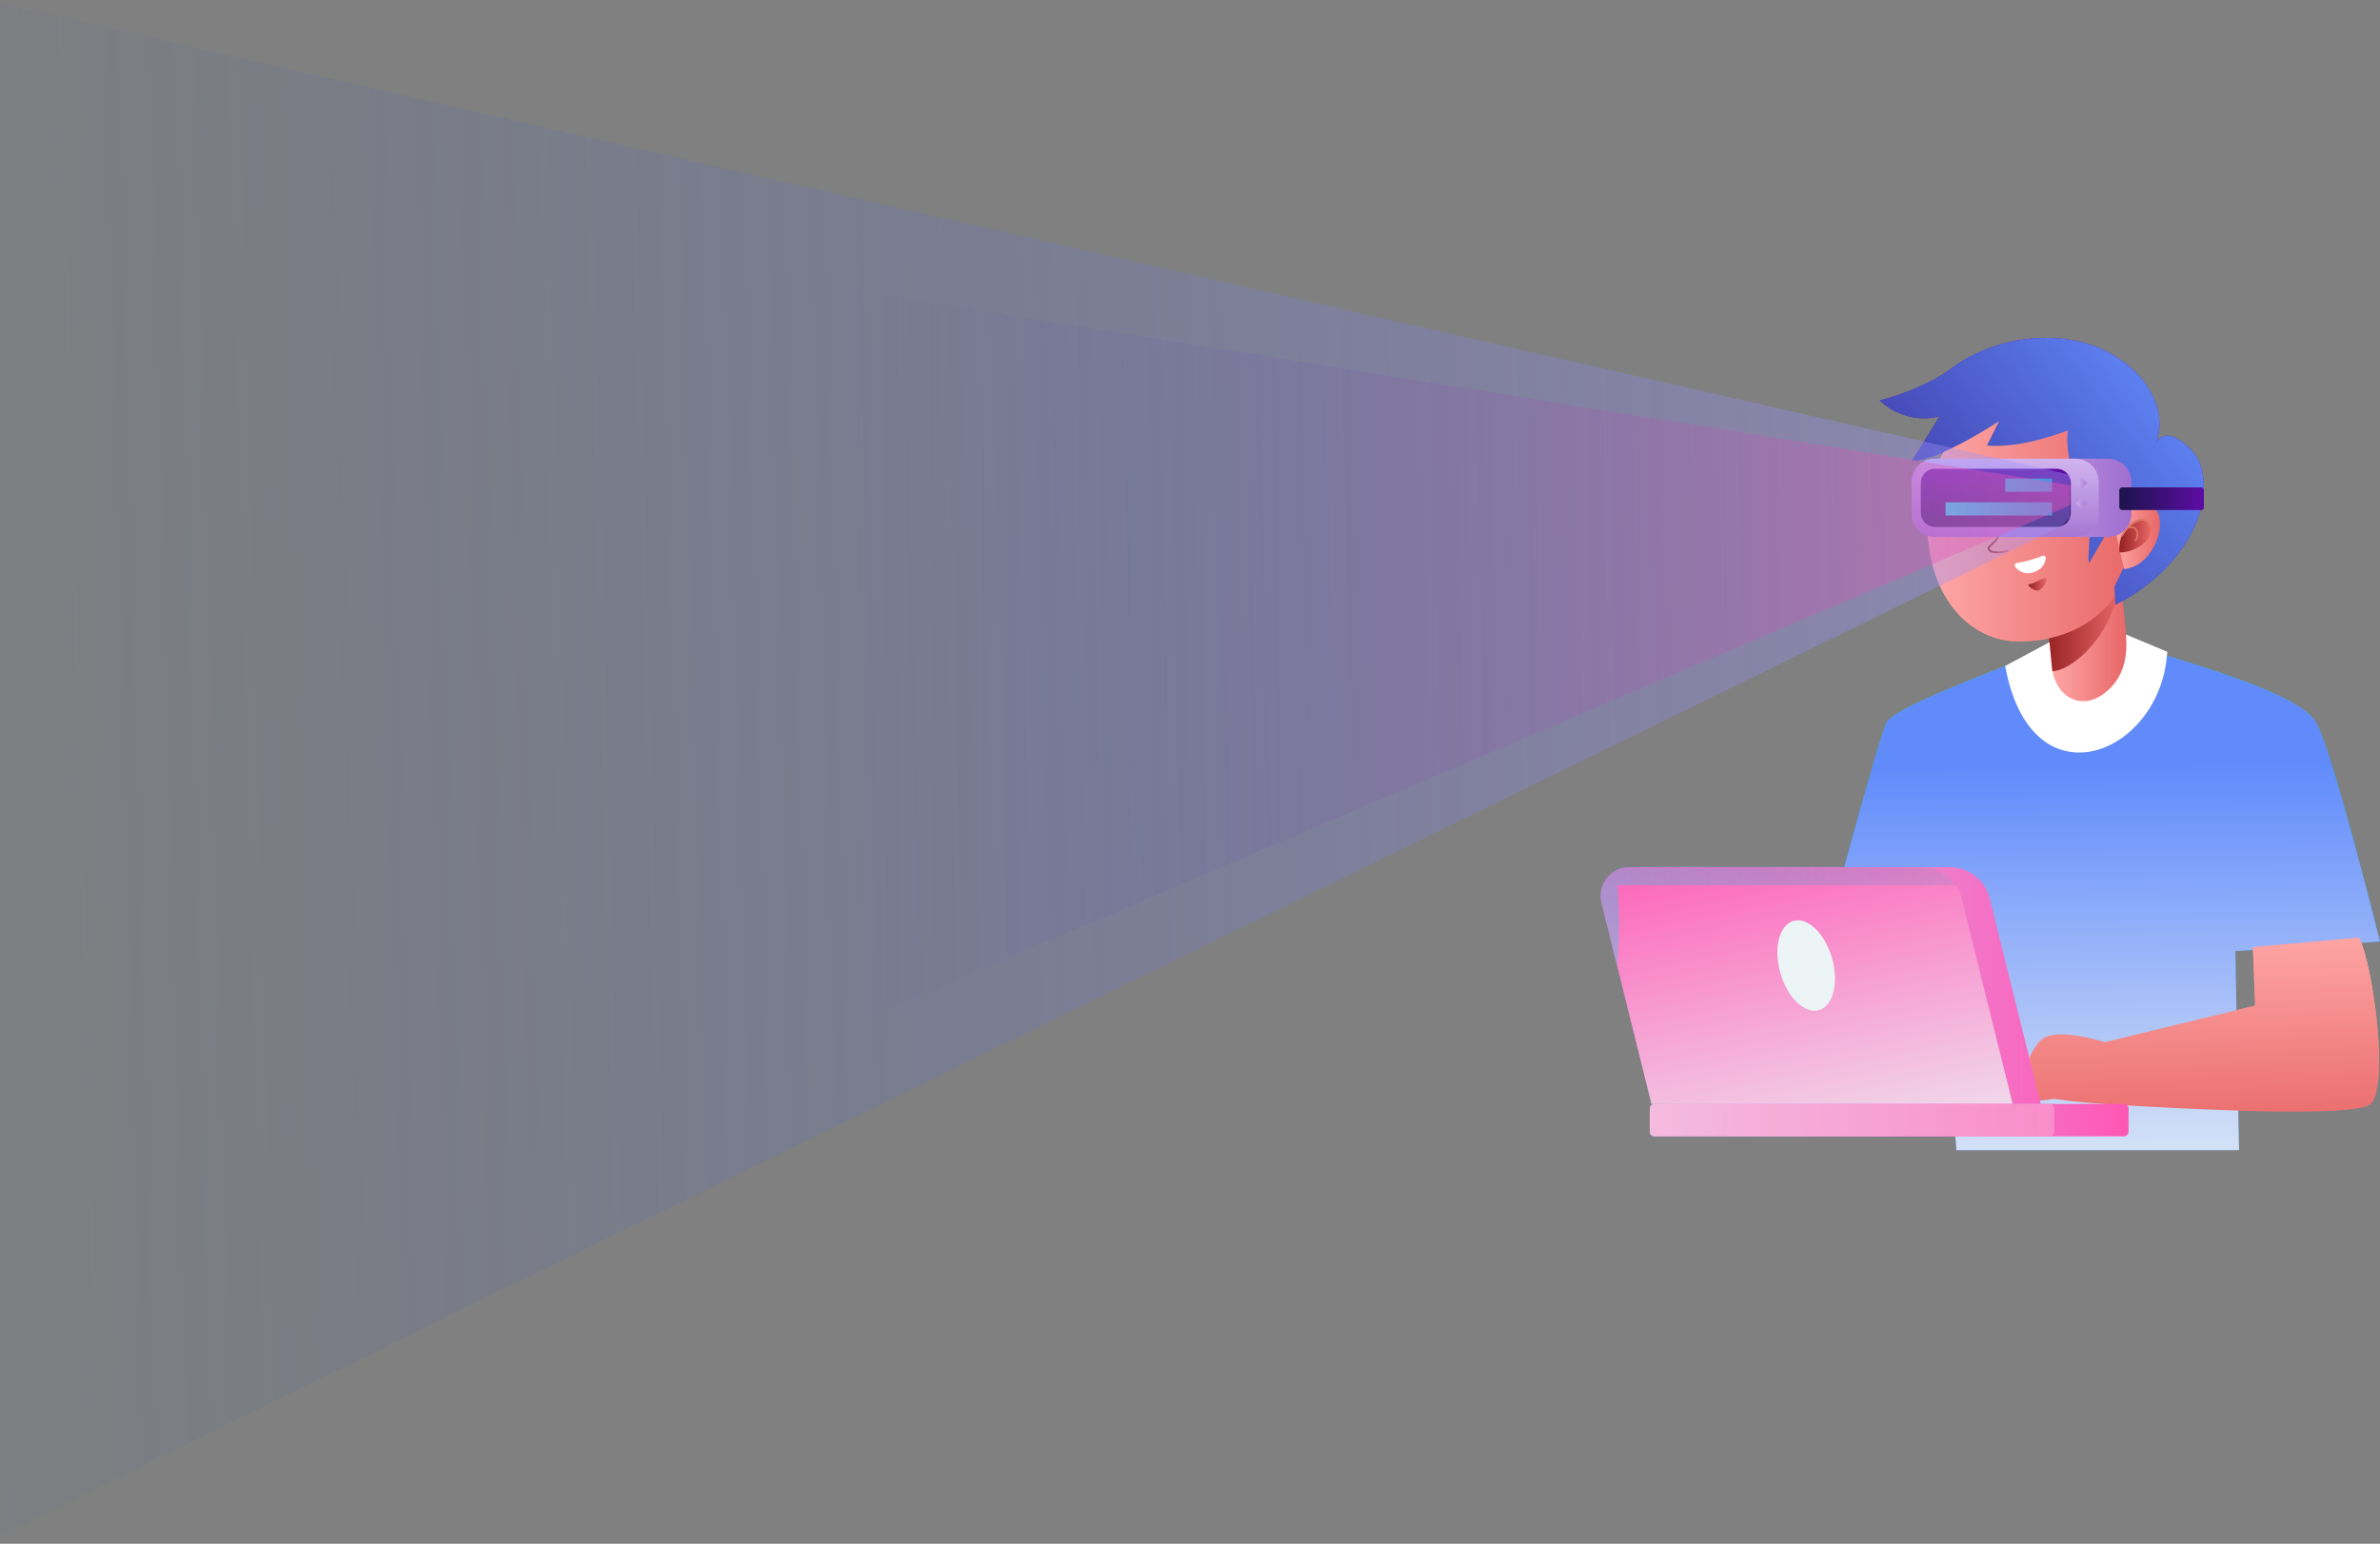 <?xml version="1.0" encoding="UTF-8"?>
<svg xmlns="http://www.w3.org/2000/svg" width="1335" height="866" viewBox="0 0 1335 866" fill="none">
  <rect x="0" y="0" width="1335" height="866" fill="#808080" stroke="none"/>
  <path d="M1023.12 528.19L1089.73 537.55L1097.34 645.26H1255.96L1253.9 533.54L1334.99 528.19C1334.99 528.19 1308.96 423.22 1299.09 405.27C1289.22 387.32 1214.74 368.48 1190.35 359.82L1167.67 393.3L1168.31 394.34C1167.95 394.36 1167.59 394.38 1167.23 394.4L1167.67 393.3L1158.66 367.39L1148.14 363.95C1136.22 370.15 1063.12 395.67 1058.29 405.32C1053.47 414.98 1023.12 528.19 1023.12 528.19Z" fill="url(#paint0_linear_560_847)"></path>
  <path d="M1215.62 365.7C1212.52 423.23 1139.34 453.5 1124.78 373.65L1172.98 347.89L1215.63 365.71L1215.62 365.7Z" fill="white"></path>
  <path d="M1180.64 584.64C1180.64 584.64 1155.43 576.49 1146.22 582.41C1137.01 588.33 1128.98 619.31 1128.98 619.31L1152.29 616.46C1152.29 616.46 1163.28 618.24 1180.64 619.31C1198 620.38 1180.64 584.64 1180.64 584.64Z" fill="url(#paint1_linear_560_847)"></path>
  <path d="M1323.23 525.95C1331.22 541.72 1340.37 609.89 1329.6 619.31C1318.83 628.74 1180.63 619.31 1180.63 619.31V584.64L1264.99 564.12L1263.7 531.27L1323.23 525.94V525.95Z" fill="url(#paint2_linear_560_847)"></path>
  <path d="M942.133 619.31H1144.72L1116.07 504C1113.51 493.69 1104.25 486.45 1093.63 486.45H929.783C919.283 486.45 911.573 496.31 914.113 506.5L942.143 619.31H942.133Z" fill="url(#paint3_linear_560_847)"></path>
  <path d="M926.39 619.31H1128.98L1100.33 504C1097.77 493.69 1088.51 486.45 1077.89 486.45H914.04C903.54 486.45 895.83 496.31 898.37 506.5L926.4 619.31H926.39Z" fill="url(#paint4_linear_560_847)"></path>
  <path d="M969.741 619.31H1191.29C1192.77 619.31 1193.96 620.506 1193.96 621.98V634.8C1193.96 636.275 1192.77 637.47 1191.29 637.47H969.741C968.266 637.47 967.071 636.275 967.071 634.8V621.98C967.071 620.506 968.266 619.31 969.741 619.31Z" fill="url(#paint5_linear_560_847)"></path>
  <path d="M928.069 619.31H1149.62C1151.09 619.31 1152.29 620.506 1152.29 621.98V634.8C1152.29 636.275 1151.09 637.47 1149.62 637.47H928.069C926.594 637.47 925.399 636.275 925.399 634.8V621.98C925.399 620.506 926.594 619.31 928.069 619.31Z" fill="url(#paint6_linear_560_847)"></path>
  <path d="M1150.46 368.76C1150.46 368.76 1149.43 358.27 1151.01 374.43C1152.59 390.59 1167.01 398.93 1180.09 389.15C1193.6 379.05 1193.3 364.01 1192.34 354.12C1191.37 344.23 1188.58 315.63 1188.58 315.63L1149.69 360.19L1150.46 368.77V368.76Z" fill="url(#paint7_linear_560_847)"></path>
  <path d="M1189.13 321.17C1189.47 349.11 1166.48 375.12 1151.25 376.61C1151.21 376.37 1151.19 376.11 1151.16 375.87L1146.22 325.36L1189.12 321.17H1189.13Z" fill="url(#paint8_linear_560_847)"></path>
  <path d="M1112.3 232.54C1077.58 254.85 1078.18 286.06 1082.93 311.82C1088.06 339.64 1107.18 359.46 1131.94 359.81C1165.44 360.28 1193.11 339.9 1196.35 307.7C1199.59 275.49 1192.49 237.5 1167.69 233.33C1142.9 229.16 1112.29 232.55 1112.29 232.55L1112.3 232.54Z" fill="url(#paint9_linear_560_847)"></path>
  <path d="M1189.15 288.75C1181.33 297.51 1172.67 315.85 1171.65 315.62C1170.63 315.39 1175.22 258.42 1175.22 258.42L1165.81 274.26C1165.81 274.26 1157.88 255.56 1159.92 241.43C1159.92 241.43 1134.42 251.79 1114.53 249.91L1121.33 236.25C1121.33 236.25 1088.01 258.46 1072.71 258.42L1088.01 233.42C1088.01 233.42 1070.67 239.48 1054.35 224.67C1054.35 224.67 1078.47 218.82 1094.72 206.57C1110.97 194.32 1138.06 185.37 1165.83 191.5C1193.6 197.62 1217.94 222.59 1209.59 248.02C1209.59 248.02 1214.51 237.33 1229.3 252.57C1244.09 267.81 1237.14 312.79 1186.57 339.4L1186.07 329.01L1191.03 318.69C1191.03 318.69 1208.56 315.85 1209.58 295.75C1210.6 275.65 1192.64 285.13 1189.16 288.75H1189.15Z" fill="url(#paint10_linear_560_847)"></path>
  <path d="M1111.89 286.96C1111.83 291.17 1109.65 294.54 1107.01 294.51C1104.37 294.47 1102.29 291.03 1102.34 286.83C1102.4 282.62 1104.58 279.25 1107.22 279.28C1109.86 279.32 1111.95 282.76 1111.89 286.96Z" fill="#5A2402"></path>
  <path d="M1145.61 287.43C1145.55 291.64 1143.37 295.01 1140.73 294.98C1138.09 294.94 1136 291.5 1136.06 287.3C1136.12 283.09 1138.3 279.72 1140.94 279.75C1143.58 279.79 1145.66 283.23 1145.61 287.43Z" fill="#5A2402"></path>
  <path d="M1139.29 260.18C1147.51 256.81 1160.13 261.05 1161.24 266.37C1162.35 271.69 1160.24 274.31 1157.87 274.27C1155.5 274.24 1149.84 267.41 1138.7 270.02C1134.76 270.95 1131.99 263.17 1139.28 260.18H1139.29Z" fill="#5A2402"></path>
  <path d="M1113.09 259.81C1106.33 256.23 1095.72 260.14 1094.66 265.43C1093.6 270.72 1095.29 273.39 1097.26 273.42C1099.23 273.45 1104.12 266.77 1113.32 269.67C1116.58 270.7 1119.08 262.99 1113.09 259.82V259.81Z" fill="#5A2402"></path>
  <path d="M1131.29 315.81C1135.86 315.22 1142.4 313.23 1145.62 311.83C1146.59 311.41 1147.67 312.21 1147.52 313.26C1147.17 315.75 1145.76 319.3 1140.79 320.99C1135.55 322.77 1132.17 320.14 1130.44 318.07C1129.74 317.24 1130.22 315.95 1131.3 315.81H1131.29Z" fill="white"></path>
  <path d="M1185.88 294.24C1193.91 278.93 1206.94 278.64 1210.71 288.43C1214.48 298.22 1206.06 318.01 1191.39 319.25" fill="url(#paint11_linear_560_847)"></path>
  <path d="M1203.46 292C1206.32 293.74 1208.78 299.67 1202.14 305.08C1195.49 310.48 1188.89 309.84 1188.89 309.84C1188.89 309.84 1187.88 302.15 1192.12 297.79C1196.36 293.43 1201.53 290.68 1203.46 292Z" fill="url(#paint12_linear_560_847)"></path>
  <path d="M1190.35 300.43C1197.35 288.87 1204.16 290.92 1205.42 293.86" stroke="#DB7665" stroke-miterlimit="10" stroke-linecap="round"></path>
  <path d="M1194.29 295.98C1199.55 294.44 1199.78 301.4 1197.8 303.1" stroke="#DB7665" stroke-miterlimit="10" stroke-linecap="round"></path>
  <path d="M1138.29 327.72C1140.65 327.74 1147.07 323.11 1147.82 324.68C1148.57 326.25 1146.19 329.55 1143.87 331.06C1141.55 332.57 1135.93 327.69 1138.29 327.72Z" fill="url(#paint13_linear_560_847)"></path>
  <path d="M1121.52 298.37C1121.01 304.79 1113.01 306.54 1116.12 308.82C1119.23 311.11 1126.45 308.97 1126.45 308.97" stroke="url(#paint14_linear_560_847)" stroke-miterlimit="10"></path>
  <path d="M1182.5 257.33H1107.98C1100.75 257.33 1094.89 263.2 1094.89 270.42V288.12C1094.89 295.35 1100.76 301.21 1107.98 301.21H1182.5C1189.73 301.21 1195.59 295.34 1195.59 288.12V270.42C1195.59 263.19 1189.72 257.33 1182.5 257.33Z" fill="url(#paint15_linear_560_847)"></path>
  <path d="M1085.4 257.33H1164.15C1171.38 257.33 1177.24 263.191 1177.24 270.42V288.12C1177.24 295.35 1171.38 301.21 1164.15 301.21H1085.4C1078.17 301.21 1072.31 295.35 1072.31 288.12V270.42C1072.31 263.191 1078.17 257.33 1085.4 257.33Z" fill="url(#paint16_linear_560_847)"></path>
  <path d="M1085.28 262.97H1153.68C1158.02 262.97 1161.54 266.489 1161.54 270.83V287.72C1161.54 292.061 1158.02 295.58 1153.68 295.58H1085.28C1080.94 295.58 1077.42 292.061 1077.42 287.72V270.83C1077.42 266.489 1080.94 262.97 1085.28 262.97Z" fill="url(#paint17_linear_560_847)"></path>
  <path d="M1124.77 268.47H1151.05V275.86H1124.77V268.47Z" fill="url(#paint18_linear_560_847)"></path>
  <path d="M1091.31 281.79H1151.05V289.18H1091.31V281.79Z" fill="url(#paint19_linear_560_847)"></path>
  <path style="mix-blend-mode:multiply" opacity="0.65" d="M1164.44 271.125L1167.67 267.893L1170.9 271.125L1167.67 274.356L1164.44 271.125Z" fill="url(#paint20_linear_560_847)"></path>
  <path style="mix-blend-mode:multiply" opacity="0.65" d="M1164.45 282.501L1167.68 279.27L1170.91 282.501L1167.68 285.733L1164.45 282.501Z" fill="url(#paint21_linear_560_847)"></path>
  <path d="M1190.33 273.41H1234.6C1235.45 273.41 1236.14 274.1 1236.14 274.95V284.56C1236.14 285.411 1235.45 286.1 1234.6 286.1H1190.33C1189.48 286.1 1188.79 285.411 1188.79 284.56V274.95C1188.79 274.1 1189.48 273.41 1190.33 273.41Z" fill="url(#paint22_linear_560_847)"></path>
  <path d="M1023.12 528.19L1089.73 537.55L1097.34 645.26H1255.96L1253.9 533.54L1334.99 528.19C1334.99 528.19 1308.96 423.22 1299.09 405.27C1289.22 387.32 1214.74 368.48 1190.35 359.82L1167.67 393.3L1168.31 394.34C1167.95 394.36 1167.59 394.38 1167.23 394.4L1167.67 393.3L1158.66 367.39L1148.14 363.95C1136.22 370.15 1063.12 395.67 1058.29 405.32C1053.47 414.98 1023.12 528.19 1023.12 528.19Z" fill="url(#paint23_linear_560_847)"></path>
  <path d="M1215.62 365.7C1212.52 423.23 1139.34 453.5 1124.78 373.65L1172.98 347.89L1215.63 365.71L1215.62 365.7Z" fill="white"></path>
  <path d="M1180.64 584.64C1180.64 584.64 1155.43 576.49 1146.22 582.41C1137.01 588.33 1128.98 619.31 1128.98 619.31L1152.29 616.46C1152.29 616.46 1163.28 618.24 1180.64 619.31C1198 620.38 1180.64 584.64 1180.64 584.64Z" fill="url(#paint24_linear_560_847)"></path>
  <path d="M1323.23 525.95C1331.22 541.72 1340.37 609.89 1329.6 619.31C1318.83 628.74 1180.63 619.31 1180.63 619.31V584.64L1264.99 564.12L1263.7 531.27L1323.23 525.94V525.95Z" fill="url(#paint25_linear_560_847)"></path>
  <path d="M942.133 619.31H1144.72L1116.07 504C1113.51 493.69 1104.25 486.45 1093.63 486.45H929.783C919.283 486.45 911.573 496.31 914.113 506.5L942.143 619.31H942.133Z" fill="url(#paint26_linear_560_847)"></path>
  <path d="M926.39 619.31H1128.98L1100.33 504C1097.77 493.69 1088.51 486.45 1077.89 486.45H914.04C903.54 486.45 895.83 496.31 898.37 506.5L926.4 619.31H926.39Z" fill="url(#paint27_linear_560_847)"></path>
  <mask id="mask0_560_847" style="mask-type:luminance" maskUnits="userSpaceOnUse" x="897" y="486" width="232" height="134">
    <path d="M926.39 619.31H1128.98L1100.33 504C1097.77 493.69 1088.51 486.45 1077.89 486.45H914.04C903.54 486.45 895.83 496.31 898.37 506.5L926.4 619.31H926.39Z" fill="white"></path>
  </mask>
  <g mask="url(#mask0_560_847)">
    <path style="mix-blend-mode:screen" opacity="0.4" d="M1102.69 496.57H907.369C908.829 515.37 908.219 534.33 905.979 553.06C893.699 532.86 883.649 511.31 876.059 488.93C872.429 478.21 869.369 466.4 873.249 455.77C876.539 446.75 884.459 440.02 893.229 436.13C901.999 432.24 911.649 430.83 921.179 429.66C955.769 425.43 991.079 423.88 1025.3 430.48C1059.52 437.08 1092.79 452.38 1116.54 477.9C1117.69 479.14 1118.87 480.49 1119.2 482.15C1119.51 483.67 1119.06 485.24 1118.53 486.69C1115.94 493.76 1108.9 492.29 1102.71 496.57H1102.69Z" fill="url(#paint28_linear_560_847)"></path>
  </g>
  <path d="M969.741 619.31H1191.29C1192.77 619.31 1193.96 620.506 1193.96 621.98V634.8C1193.96 636.275 1192.77 637.47 1191.29 637.47H969.741C968.266 637.47 967.071 636.275 967.071 634.8V621.98C967.071 620.506 968.266 619.31 969.741 619.31Z" fill="url(#paint29_linear_560_847)"></path>
  <path d="M928.069 619.31H1149.62C1151.09 619.31 1152.29 620.506 1152.29 621.98V634.8C1152.29 636.275 1151.09 637.47 1149.62 637.47H928.069C926.594 637.47 925.399 636.275 925.399 634.8V621.98C925.399 620.506 926.594 619.31 928.069 619.31Z" fill="url(#paint30_linear_560_847)"></path>
  <path d="M1150.46 368.76C1150.46 368.76 1149.43 358.27 1151.01 374.43C1152.59 390.59 1167.01 398.93 1180.09 389.15C1193.6 379.05 1193.3 364.01 1192.34 354.12C1191.37 344.23 1188.58 315.63 1188.58 315.63L1149.69 360.19L1150.46 368.77V368.76Z" fill="url(#paint31_linear_560_847)"></path>
  <path d="M1189.13 321.17C1189.47 349.11 1166.48 375.12 1151.25 376.61C1151.21 376.37 1151.19 376.11 1151.16 375.87L1146.22 325.36L1189.12 321.17H1189.13Z" fill="url(#paint32_linear_560_847)"></path>
  <path d="M1112.3 232.54C1077.58 254.85 1078.18 286.06 1082.93 311.82C1088.06 339.64 1107.18 359.46 1131.94 359.81C1165.44 360.28 1193.11 339.9 1196.35 307.7C1199.59 275.49 1192.49 237.5 1167.69 233.33C1142.9 229.16 1112.29 232.55 1112.29 232.55L1112.3 232.54Z" fill="url(#paint33_linear_560_847)"></path>
  <path d="M1189.15 288.75C1181.33 297.51 1172.67 315.85 1171.65 315.62C1170.63 315.39 1175.22 258.42 1175.22 258.42L1165.81 274.26C1165.81 274.26 1157.88 255.56 1159.92 241.43C1159.92 241.43 1134.42 251.79 1114.53 249.91L1121.33 236.25C1121.33 236.25 1088.01 258.46 1072.71 258.42L1088.01 233.42C1088.01 233.42 1070.67 239.48 1054.35 224.67C1054.35 224.67 1078.47 218.82 1094.72 206.57C1110.97 194.32 1138.06 185.37 1165.83 191.5C1193.6 197.62 1217.94 222.59 1209.59 248.02C1209.59 248.02 1214.51 237.33 1229.3 252.57C1244.09 267.81 1237.14 312.79 1186.57 339.4L1186.07 329.01L1191.03 318.69C1191.03 318.69 1208.56 315.85 1209.58 295.75C1210.6 275.65 1192.64 285.13 1189.16 288.75H1189.15Z" fill="url(#paint34_linear_560_847)"></path>
  <path d="M1111.89 286.96C1111.83 291.17 1109.65 294.54 1107.01 294.51C1104.37 294.47 1102.29 291.03 1102.34 286.83C1102.4 282.62 1104.58 279.25 1107.22 279.28C1109.86 279.32 1111.95 282.76 1111.89 286.96Z" fill="#5A2402"></path>
  <path d="M1145.61 287.43C1145.55 291.64 1143.37 295.01 1140.73 294.98C1138.09 294.94 1136 291.5 1136.06 287.3C1136.12 283.09 1138.3 279.72 1140.94 279.75C1143.58 279.79 1145.66 283.23 1145.61 287.43Z" fill="#5A2402"></path>
  <path d="M1139.29 260.18C1147.51 256.81 1160.13 261.05 1161.24 266.37C1162.35 271.69 1160.24 274.31 1157.87 274.27C1155.5 274.24 1149.84 267.41 1138.7 270.02C1134.76 270.95 1131.99 263.17 1139.28 260.18H1139.29Z" fill="#5A2402"></path>
  <path d="M1113.09 259.81C1106.33 256.23 1095.72 260.14 1094.66 265.43C1093.6 270.72 1095.29 273.39 1097.26 273.42C1099.23 273.45 1104.12 266.77 1113.32 269.67C1116.58 270.7 1119.08 262.99 1113.09 259.82V259.81Z" fill="#5A2402"></path>
  <path d="M1131.29 315.81C1135.86 315.22 1142.4 313.23 1145.62 311.83C1146.59 311.41 1147.67 312.21 1147.52 313.26C1147.17 315.75 1145.76 319.3 1140.79 320.99C1135.55 322.77 1132.17 320.14 1130.44 318.07C1129.74 317.24 1130.22 315.95 1131.3 315.81H1131.29Z" fill="white"></path>
  <path d="M1185.88 294.24C1193.91 278.93 1206.94 278.64 1210.71 288.43C1214.48 298.22 1206.06 318.01 1191.39 319.25" fill="url(#paint35_linear_560_847)"></path>
  <path d="M1203.46 292C1206.32 293.74 1208.78 299.67 1202.14 305.08C1195.49 310.48 1188.89 309.84 1188.89 309.84C1188.89 309.84 1187.88 302.15 1192.12 297.79C1196.36 293.43 1201.53 290.68 1203.46 292Z" fill="url(#paint36_linear_560_847)"></path>
  <path d="M1190.35 300.43C1197.35 288.87 1204.16 290.92 1205.42 293.86" stroke="#DB7665" stroke-miterlimit="10" stroke-linecap="round"></path>
  <path d="M1194.29 295.98C1199.55 294.44 1199.78 301.4 1197.8 303.1" stroke="#DB7665" stroke-miterlimit="10" stroke-linecap="round"></path>
  <path d="M1138.29 327.72C1140.65 327.74 1147.07 323.11 1147.82 324.68C1148.57 326.25 1146.19 329.55 1143.87 331.06C1141.55 332.57 1135.93 327.69 1138.29 327.72Z" fill="url(#paint37_linear_560_847)"></path>
  <path d="M1121.52 298.37C1121.01 304.79 1113.01 306.54 1116.12 308.82C1119.23 311.11 1126.45 308.97 1126.45 308.97" stroke="url(#paint38_linear_560_847)" stroke-miterlimit="10"></path>
  <path d="M1182.5 257.33H1107.98C1100.75 257.33 1094.89 263.2 1094.89 270.42V288.12C1094.89 295.35 1100.76 301.21 1107.98 301.21H1182.5C1189.73 301.21 1195.59 295.34 1195.59 288.12V270.42C1195.59 263.19 1189.72 257.33 1182.5 257.33Z" fill="url(#paint39_linear_560_847)"></path>
  <path d="M1085.4 257.33H1164.15C1171.38 257.33 1177.24 263.191 1177.24 270.42V288.12C1177.24 295.35 1171.38 301.21 1164.15 301.21H1085.4C1078.17 301.21 1072.31 295.35 1072.31 288.12V270.42C1072.31 263.191 1078.17 257.33 1085.4 257.33Z" fill="url(#paint40_linear_560_847)"></path>
  <path d="M1085.28 262.97H1153.68C1158.02 262.97 1161.54 266.489 1161.54 270.83V287.72C1161.54 292.061 1158.02 295.58 1153.68 295.58H1085.28C1080.94 295.58 1077.42 292.061 1077.42 287.72V270.83C1077.42 266.489 1080.94 262.97 1085.28 262.97Z" fill="url(#paint41_linear_560_847)"></path>
  <path d="M1124.77 268.47H1151.05V275.86H1124.77V268.47Z" fill="url(#paint42_linear_560_847)"></path>
  <path d="M1091.31 281.79H1151.05V289.18H1091.31V281.79Z" fill="url(#paint43_linear_560_847)"></path>
  <path style="mix-blend-mode:multiply" opacity="0.65" d="M1164.44 271.125L1167.67 267.893L1170.9 271.125L1167.67 274.356L1164.44 271.125Z" fill="url(#paint44_linear_560_847)"></path>
  <path style="mix-blend-mode:multiply" opacity="0.65" d="M1164.45 282.501L1167.68 279.27L1170.91 282.501L1167.68 285.733L1164.45 282.501Z" fill="url(#paint45_linear_560_847)"></path>
  <path d="M1190.33 273.41H1234.6C1235.45 273.41 1236.14 274.1 1236.14 274.95V284.56C1236.14 285.411 1235.45 286.1 1234.6 286.1H1190.33C1189.48 286.1 1188.79 285.411 1188.79 284.56V274.95C1188.79 274.1 1189.48 273.41 1190.33 273.41Z" fill="url(#paint46_linear_560_847)"></path>
  <path d="M998.645 545.77C994.704 531.945 997.998 518.888 1006 516.606C1014.01 514.324 1023.69 523.682 1027.63 537.508C1031.57 551.333 1028.28 564.39 1020.27 566.672C1012.27 568.953 1002.59 559.595 998.645 545.77Z" fill="#EDF4F6"></path>
  <path style="mix-blend-mode:screen" opacity="0.4" d="M1156.69 294.98L-8.5 865.5V0L1161.24 266.36L1161.15 290.17L1156.69 294.98Z" fill="url(#paint47_linear_560_847)"></path>
  <path style="mix-blend-mode:screen" opacity="0.4" d="M1156.69 285.43L0 778.5V86L1161.24 272.14L1161.15 283.19L1156.69 285.43Z" fill="url(#paint48_linear_560_847)"></path>
  <defs>
    <linearGradient id="paint0_linear_560_847" x1="1180.73" y1="693.7" x2="1176.91" y2="315.83" gradientUnits="userSpaceOnUse">
      <stop offset="0.06" stop-color="#214FB3"></stop>
      <stop offset="1" stop-color="#01FFFF"></stop>
    </linearGradient>
    <linearGradient id="paint1_linear_560_847" x1="1159.64" y1="645.33" x2="1155.69" y2="522.34" gradientUnits="userSpaceOnUse">
      <stop stop-color="#E86767"></stop>
      <stop offset="1" stop-color="#FFA9A8"></stop>
    </linearGradient>
    <linearGradient id="paint2_linear_560_847" x1="1258.74" y1="642.15" x2="1254.79" y2="519.16" gradientUnits="userSpaceOnUse">
      <stop stop-color="#E86767"></stop>
      <stop offset="1" stop-color="#FFA9A8"></stop>
    </linearGradient>
    <linearGradient id="paint3_linear_560_847" x1="1144.71" y1="552.88" x2="913.613" y2="552.88" gradientUnits="userSpaceOnUse">
      <stop stop-color="#A06ED0"></stop>
      <stop offset="1" stop-color="#D6BBF2"></stop>
    </linearGradient>
    <linearGradient id="paint4_linear_560_847" x1="990.81" y1="449.89" x2="1037.56" y2="681.11" gradientUnits="userSpaceOnUse">
      <stop stop-color="#A06ED0"></stop>
      <stop offset="1" stop-color="#D6BBF2"></stop>
    </linearGradient>
    <linearGradient id="paint5_linear_560_847" x1="1193.96" y1="628.39" x2="967.071" y2="628.39" gradientUnits="userSpaceOnUse">
      <stop stop-color="#A06ED0"></stop>
      <stop offset="1" stop-color="#D6BBF2"></stop>
    </linearGradient>
    <linearGradient id="paint6_linear_560_847" x1="1141.59" y1="631.05" x2="899.209" y2="624.76" gradientUnits="userSpaceOnUse">
      <stop stop-color="#A06ED0"></stop>
      <stop offset="1" stop-color="#D6BBF2"></stop>
    </linearGradient>
    <linearGradient id="paint7_linear_560_847" x1="1192.75" y1="354.48" x2="1149.69" y2="354.48" gradientUnits="userSpaceOnUse">
      <stop stop-color="#E86767"></stop>
      <stop offset="1" stop-color="#FFA9A8"></stop>
    </linearGradient>
    <linearGradient id="paint8_linear_560_847" x1="1189.13" y1="348.89" x2="1146.22" y2="348.89" gradientUnits="userSpaceOnUse">
      <stop stop-color="#E86767"></stop>
      <stop offset="1" stop-color="#931F1F"></stop>
    </linearGradient>
    <linearGradient id="paint9_linear_560_847" x1="1197.09" y1="295.53" x2="1080.6" y2="295.53" gradientUnits="userSpaceOnUse">
      <stop stop-color="#E86767"></stop>
      <stop offset="1" stop-color="#FFA9A8"></stop>
    </linearGradient>
    <linearGradient id="paint10_linear_560_847" x1="1223.93" y1="202.55" x2="1040.15" y2="345.95" gradientUnits="userSpaceOnUse">
      <stop stop-color="#5F21D7"></stop>
      <stop offset="1" stop-color="#372592"></stop>
    </linearGradient>
    <linearGradient id="paint11_linear_560_847" x1="1211.61" y1="300.52" x2="1185.88" y2="300.52" gradientUnits="userSpaceOnUse">
      <stop stop-color="#E86767"></stop>
      <stop offset="1" stop-color="#FFA9A8"></stop>
    </linearGradient>
    <linearGradient id="paint12_linear_560_847" x1="1206.38" y1="300.76" x2="1188.79" y2="300.76" gradientUnits="userSpaceOnUse">
      <stop stop-color="#E86767"></stop>
      <stop offset="1" stop-color="#931F1F"></stop>
    </linearGradient>
    <linearGradient id="paint13_linear_560_847" x1="1147.96" y1="327.86" x2="1137.72" y2="327.86" gradientUnits="userSpaceOnUse">
      <stop stop-color="#E86767"></stop>
      <stop offset="1" stop-color="#931F1F"></stop>
    </linearGradient>
    <linearGradient id="paint14_linear_560_847" x1="1126.59" y1="304.35" x2="1114.9" y2="304.35" gradientUnits="userSpaceOnUse">
      <stop stop-color="#E86767"></stop>
      <stop offset="1" stop-color="#931F1F"></stop>
    </linearGradient>
    <linearGradient id="paint15_linear_560_847" x1="1195.59" y1="279.28" x2="1094.88" y2="279.28" gradientUnits="userSpaceOnUse">
      <stop stop-color="#A06ED0"></stop>
      <stop offset="1" stop-color="#D6BBF2"></stop>
    </linearGradient>
    <linearGradient id="paint16_linear_560_847" x1="1124.1" y1="306.48" x2="1125.46" y2="251.45" gradientUnits="userSpaceOnUse">
      <stop stop-color="#A06ED0"></stop>
      <stop offset="1" stop-color="#D6BBF2"></stop>
    </linearGradient>
    <linearGradient id="paint17_linear_560_847" x1="1119.48" y1="303.33" x2="1119.48" y2="262.51" gradientUnits="userSpaceOnUse">
      <stop stop-color="#1C134A"></stop>
      <stop offset="1" stop-color="#5D0CA5"></stop>
    </linearGradient>
    <linearGradient id="paint18_linear_560_847" x1="1193.74" y1="272.5" x2="1088.34" y2="271.88" gradientUnits="userSpaceOnUse">
      <stop offset="0.06" stop-color="#214FB3"></stop>
      <stop offset="1" stop-color="#01FFFF"></stop>
    </linearGradient>
    <linearGradient id="paint19_linear_560_847" x1="1193.66" y1="285.91" x2="1088.26" y2="285.29" gradientUnits="userSpaceOnUse">
      <stop offset="0.06" stop-color="#214FB3"></stop>
      <stop offset="1" stop-color="#01FFFF"></stop>
    </linearGradient>
    <linearGradient id="paint20_linear_560_847" x1="1170.91" y1="271.117" x2="1164.44" y2="271.117" gradientUnits="userSpaceOnUse">
      <stop stop-color="#A06ED0"></stop>
      <stop offset="1" stop-color="#D6BBF2"></stop>
    </linearGradient>
    <linearGradient id="paint21_linear_560_847" x1="1170.92" y1="282.506" x2="1164.45" y2="282.506" gradientUnits="userSpaceOnUse">
      <stop stop-color="#A06ED0"></stop>
      <stop offset="1" stop-color="#D6BBF2"></stop>
    </linearGradient>
    <linearGradient id="paint22_linear_560_847" x1="1236.14" y1="279.75" x2="1188.79" y2="279.75" gradientUnits="userSpaceOnUse">
      <stop stop-color="#1C134A"></stop>
      <stop offset="1" stop-color="#5D0CA5"></stop>
    </linearGradient>
    <linearGradient id="paint23_linear_560_847" x1="1180.73" y1="693.7" x2="1179" y2="429.5" gradientUnits="userSpaceOnUse">
      <stop stop-color="#EDF4F6"></stop>
      <stop offset="1" stop-color="#618BFB"></stop>
    </linearGradient>
    <linearGradient id="paint24_linear_560_847" x1="1159.64" y1="645.33" x2="1155.69" y2="522.34" gradientUnits="userSpaceOnUse">
      <stop stop-color="#E86767"></stop>
      <stop offset="1" stop-color="#FFA9A8"></stop>
    </linearGradient>
    <linearGradient id="paint25_linear_560_847" x1="1258.74" y1="642.15" x2="1254.79" y2="519.16" gradientUnits="userSpaceOnUse">
      <stop stop-color="#E86767"></stop>
      <stop offset="1" stop-color="#FFA9A8"></stop>
    </linearGradient>
    <linearGradient id="paint26_linear_560_847" x1="1190.5" y1="553" x2="913.613" y2="552.88" gradientUnits="userSpaceOnUse">
      <stop stop-color="#FF56B4"></stop>
      <stop offset="1" stop-color="#D6BBF2"></stop>
    </linearGradient>
    <linearGradient id="paint27_linear_560_847" x1="990.81" y1="449.89" x2="1037.56" y2="681.11" gradientUnits="userSpaceOnUse">
      <stop stop-color="#FF56B4"></stop>
      <stop offset="1" stop-color="#EDF4F6"></stop>
    </linearGradient>
    <linearGradient id="paint28_linear_560_847" x1="811.639" y1="490.99" x2="1277.28" y2="485.65" gradientUnits="userSpaceOnUse">
      <stop stop-color="#01FFFF"></stop>
      <stop offset="0.94" stop-color="#214FB3" stop-opacity="0"></stop>
    </linearGradient>
    <linearGradient id="paint29_linear_560_847" x1="1193.96" y1="628.39" x2="967.071" y2="628.39" gradientUnits="userSpaceOnUse">
      <stop stop-color="#FF56B4"></stop>
      <stop offset="1" stop-color="#D6BBF2"></stop>
    </linearGradient>
    <linearGradient id="paint30_linear_560_847" x1="1425.5" y1="628" x2="642" y2="628" gradientUnits="userSpaceOnUse">
      <stop stop-color="#FF56B4"></stop>
      <stop offset="1" stop-color="#EDF4F6"></stop>
    </linearGradient>
    <linearGradient id="paint31_linear_560_847" x1="1192.75" y1="354.48" x2="1149.69" y2="354.48" gradientUnits="userSpaceOnUse">
      <stop stop-color="#E86767"></stop>
      <stop offset="1" stop-color="#FFA9A8"></stop>
    </linearGradient>
    <linearGradient id="paint32_linear_560_847" x1="1189.13" y1="348.89" x2="1146.22" y2="348.89" gradientUnits="userSpaceOnUse">
      <stop stop-color="#E86767"></stop>
      <stop offset="1" stop-color="#931F1F"></stop>
    </linearGradient>
    <linearGradient id="paint33_linear_560_847" x1="1197.09" y1="295.53" x2="1080.6" y2="295.53" gradientUnits="userSpaceOnUse">
      <stop stop-color="#E86767"></stop>
      <stop offset="1" stop-color="#FFA9A8"></stop>
    </linearGradient>
    <linearGradient id="paint34_linear_560_847" x1="1223.93" y1="202.55" x2="1040.15" y2="345.95" gradientUnits="userSpaceOnUse">
      <stop stop-color="#618BFB"></stop>
      <stop offset="1" stop-color="#372592"></stop>
    </linearGradient>
    <linearGradient id="paint35_linear_560_847" x1="1211.61" y1="300.52" x2="1185.88" y2="300.52" gradientUnits="userSpaceOnUse">
      <stop stop-color="#E86767"></stop>
      <stop offset="1" stop-color="#FFA9A8"></stop>
    </linearGradient>
    <linearGradient id="paint36_linear_560_847" x1="1206.38" y1="300.76" x2="1188.79" y2="300.76" gradientUnits="userSpaceOnUse">
      <stop stop-color="#E86767"></stop>
      <stop offset="1" stop-color="#931F1F"></stop>
    </linearGradient>
    <linearGradient id="paint37_linear_560_847" x1="1147.96" y1="327.86" x2="1137.72" y2="327.86" gradientUnits="userSpaceOnUse">
      <stop stop-color="#E86767"></stop>
      <stop offset="1" stop-color="#931F1F"></stop>
    </linearGradient>
    <linearGradient id="paint38_linear_560_847" x1="1126.59" y1="304.35" x2="1114.9" y2="304.35" gradientUnits="userSpaceOnUse">
      <stop stop-color="#E86767"></stop>
      <stop offset="1" stop-color="#931F1F"></stop>
    </linearGradient>
    <linearGradient id="paint39_linear_560_847" x1="1195.59" y1="279.28" x2="1094.88" y2="279.28" gradientUnits="userSpaceOnUse">
      <stop stop-color="#A06ED0"></stop>
      <stop offset="1" stop-color="#D6BBF2"></stop>
    </linearGradient>
    <linearGradient id="paint40_linear_560_847" x1="1124.1" y1="306.48" x2="1125.46" y2="251.45" gradientUnits="userSpaceOnUse">
      <stop stop-color="#A06ED0"></stop>
      <stop offset="1" stop-color="#D6BBF2"></stop>
    </linearGradient>
    <linearGradient id="paint41_linear_560_847" x1="1119.48" y1="303.33" x2="1119.48" y2="262.51" gradientUnits="userSpaceOnUse">
      <stop stop-color="#1C134A"></stop>
      <stop offset="1" stop-color="#5D0CA5"></stop>
    </linearGradient>
    <linearGradient id="paint42_linear_560_847" x1="1193.74" y1="272.5" x2="1088.34" y2="271.88" gradientUnits="userSpaceOnUse">
      <stop offset="0.06" stop-color="#214FB3"></stop>
      <stop offset="1" stop-color="#01FFFF"></stop>
    </linearGradient>
    <linearGradient id="paint43_linear_560_847" x1="1193.66" y1="285.91" x2="1088.26" y2="285.29" gradientUnits="userSpaceOnUse">
      <stop offset="0.06" stop-color="#214FB3"></stop>
      <stop offset="1" stop-color="#01FFFF"></stop>
    </linearGradient>
    <linearGradient id="paint44_linear_560_847" x1="1170.91" y1="271.117" x2="1164.44" y2="271.117" gradientUnits="userSpaceOnUse">
      <stop stop-color="#A06ED0"></stop>
      <stop offset="1" stop-color="#D6BBF2"></stop>
    </linearGradient>
    <linearGradient id="paint45_linear_560_847" x1="1170.92" y1="282.506" x2="1164.45" y2="282.506" gradientUnits="userSpaceOnUse">
      <stop stop-color="#A06ED0"></stop>
      <stop offset="1" stop-color="#D6BBF2"></stop>
    </linearGradient>
    <linearGradient id="paint46_linear_560_847" x1="1236.14" y1="279.75" x2="1188.79" y2="279.75" gradientUnits="userSpaceOnUse">
      <stop stop-color="#5D0CA5"></stop>
      <stop offset="1" stop-color="#1C134A"></stop>
    </linearGradient>
    <linearGradient id="paint47_linear_560_847" x1="1168.95" y1="372.92" x2="-164" y2="408" gradientUnits="userSpaceOnUse">
      <stop stop-color="#A796FF"></stop>
      <stop offset="0.94" stop-color="#214FB3" stop-opacity="0"></stop>
    </linearGradient>
    <linearGradient id="paint48_linear_560_847" x1="1168.58" y1="319.92" x2="427.143" y2="324.5" gradientUnits="userSpaceOnUse">
      <stop stop-color="#FF56B4"></stop>
      <stop offset="0.94" stop-color="#214FB3" stop-opacity="0"></stop>
    </linearGradient>
  </defs>
</svg>
